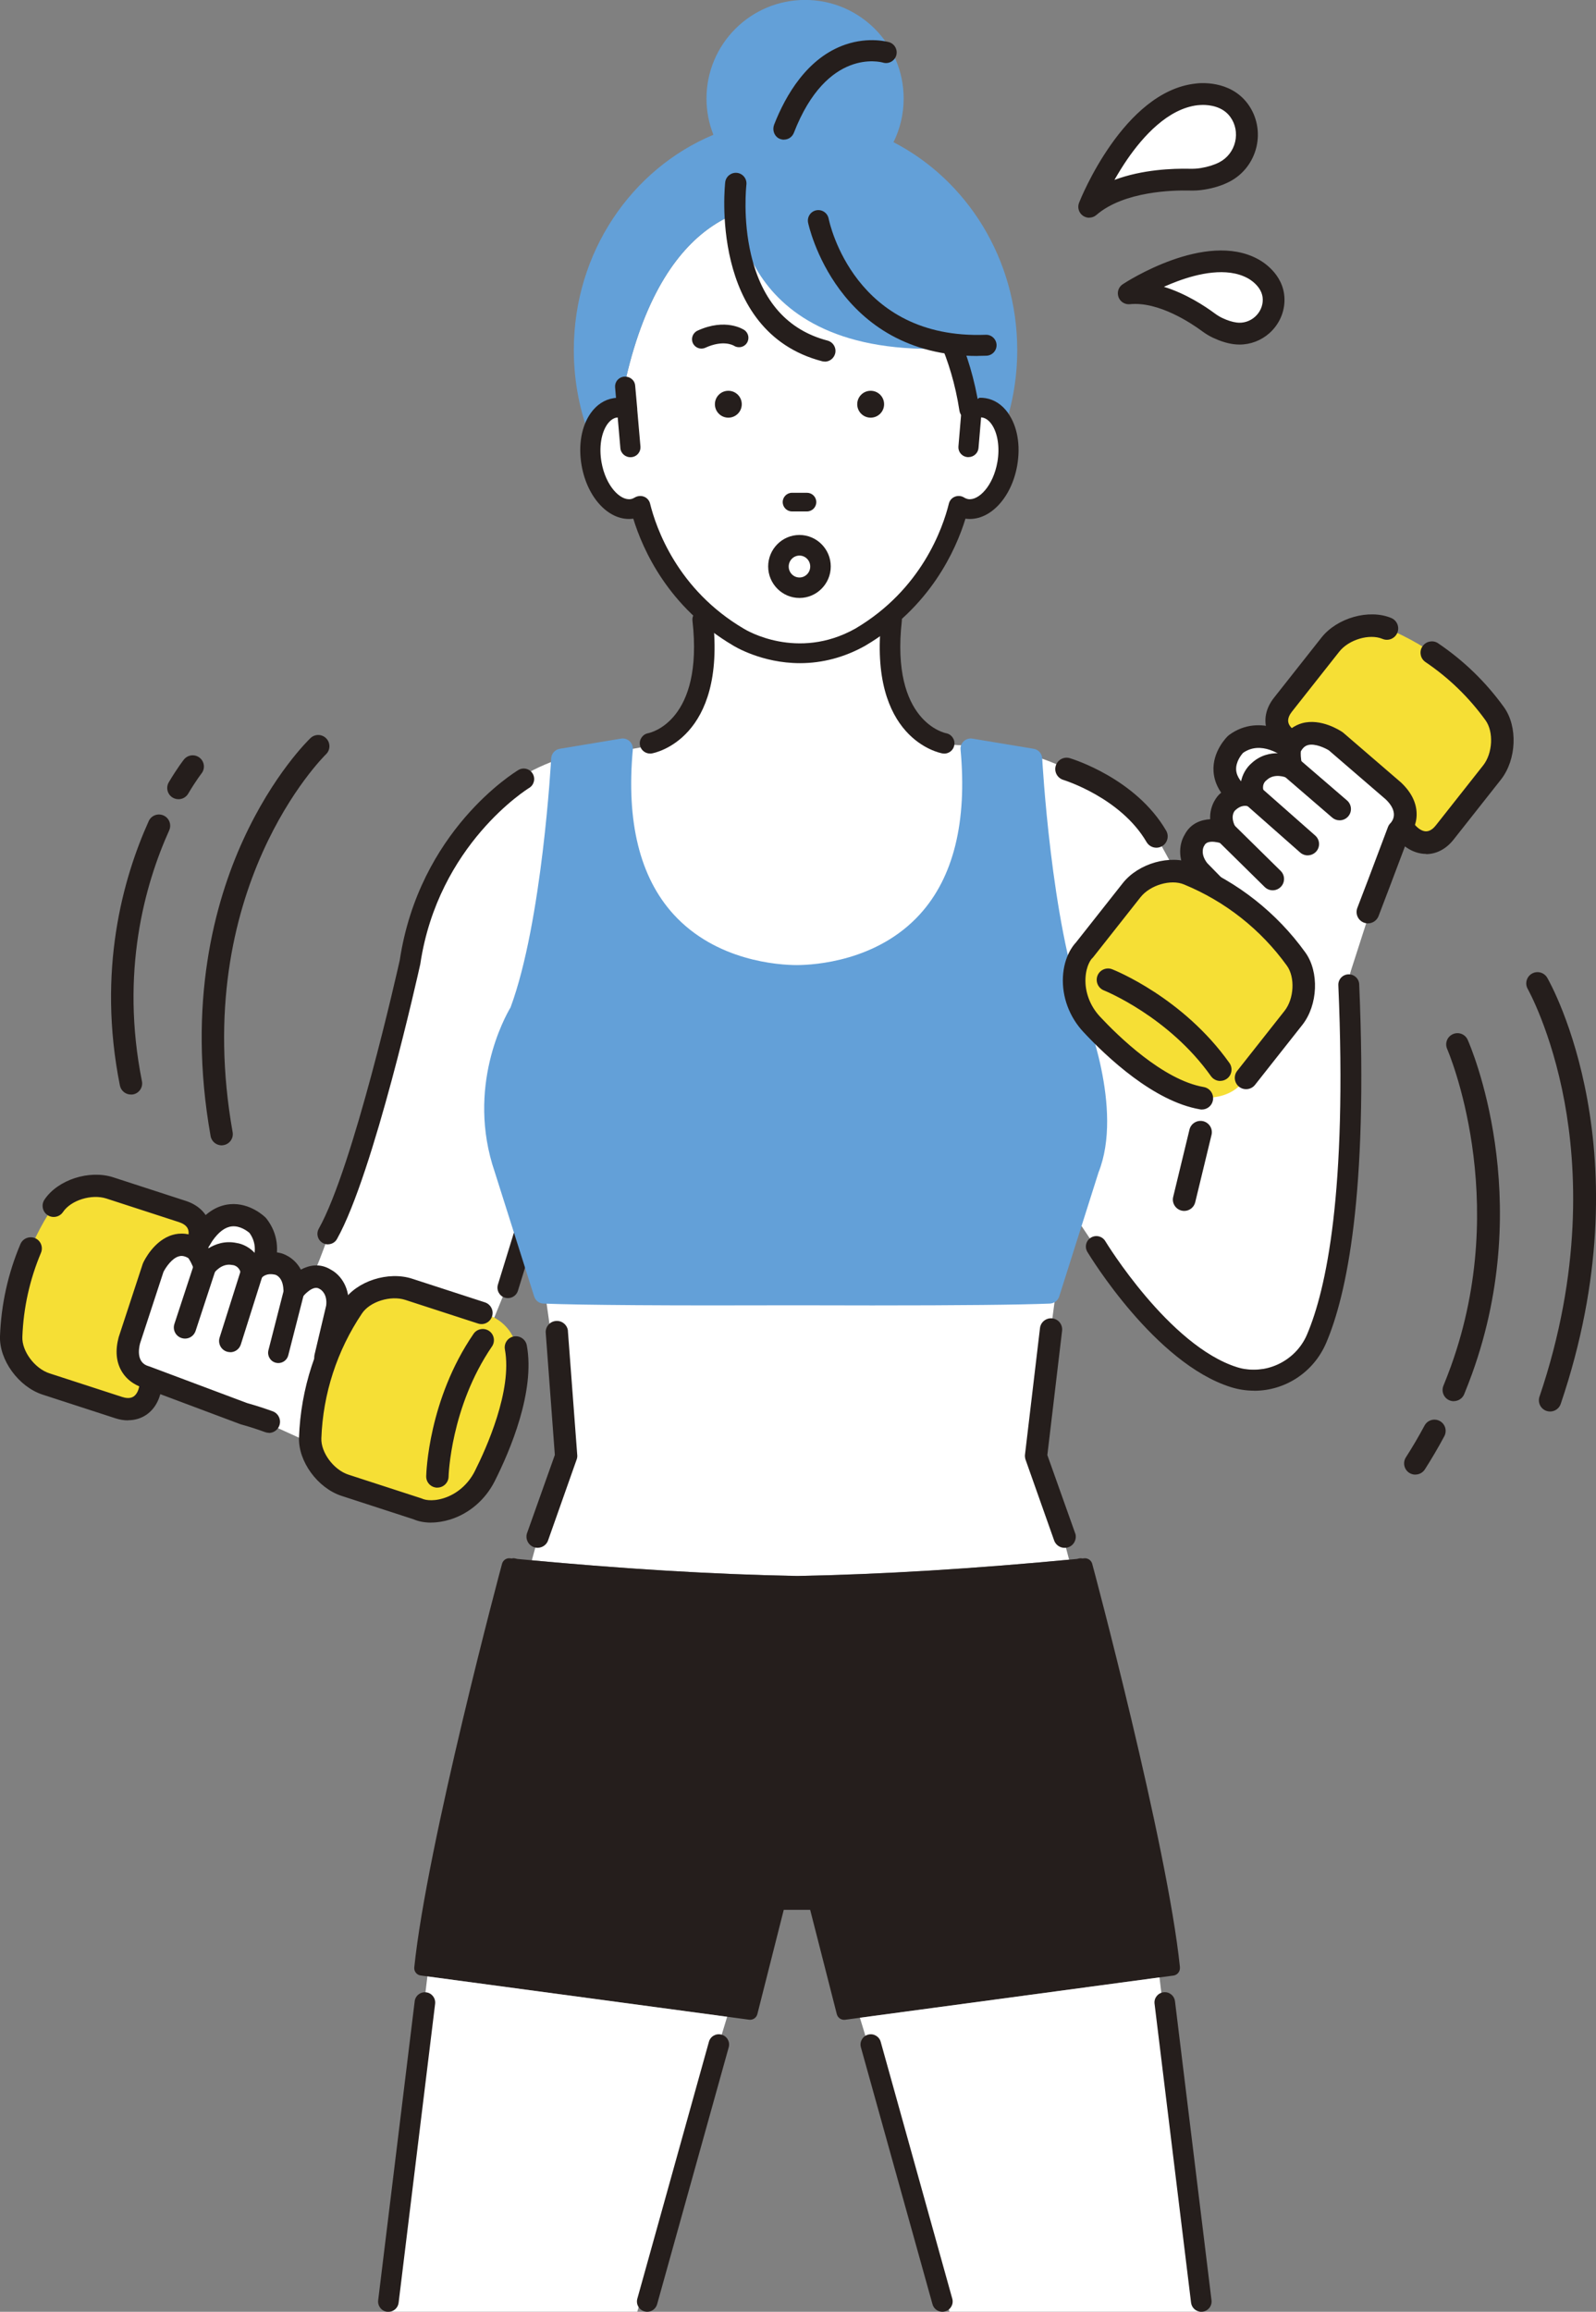 <?xml version="1.0" encoding="UTF-8"?><svg id="_レイヤー_2" xmlns="http://www.w3.org/2000/svg" viewBox="0 0 244.79 354.52"><rect x="0" y="0" width="244.79" height="354.52" fill="#808080" stroke="none"/><defs><style>.cls-1{fill:#63a0d8;}.cls-1,.cls-2,.cls-3,.cls-4,.cls-5{stroke-width:0px;}.cls-2{fill:#251e1c;}.cls-3{fill:#fff;}.cls-4{fill:#64a2da;}.cls-5{fill:#f6df35;}</style></defs><g id="_コンテンツ"><path class="cls-3" d="M195.27,160.96l-18.78-34.27s-11.92-12.14-27.81-12.48c0,0-14.16,2.36-12.49-19.6,7.36-7.43,9.95-13.44,10.84-17.05.37.23.77.39,1.2.46,2.72.45,5.53-2.66,6.27-6.93.74-4.27-.87-8.1-3.59-8.55-.63-.1-1.27,0-1.88.24-2.28-21.46-19.86-31.76-27.71-31.22-4.38-.43-19.17-.27-25.35,26.61l.22,4.6c-.61-.25-1.25-.34-1.88-.24-2.72.45-4.33,4.28-3.59,8.55.74,4.27,3.55,7.37,6.27,6.93.43-.07.83-.23,1.2-.46.83,3.35,1.88,11.29,9.57,17.46.35,5.25-.52,14.32-5.16,18.32,0,0-3.32,1.85-12.89,2.17,0,0-15.38,1.29-24.53,20.69,0,0-1.83,5.86-4.39,18.31,0,0-9.65,36.65-14.07,43.57l28.21,6.14,9.28-22.75-.52,17.42,2.74,19.33s1.46,5.13-1.1,7.37l-3.76,13.7c14.7,1.37,28.4,2.18,40.72,2.41,12.57-.23,26.6-1.08,41.69-2.5l-4.98-18.81,3.68-27.79,1.37-7.32,9.51,14.24h0c3.73,3.37,7.76,6.67,12.25,9.07,4.64,2.48,12.83,1.89,15.62-2.56,3.23-5.17,3.18-8.78,4.2-11.95,1.38-4.31,1.31-16.14,1.29-20.67-.06-12.78-.03-22.39-.03-22.39l.42-3.75-12.02,13.7Z"/><path class="cls-1" d="M137.04,21.81c1-2.02,1.56-4.29,1.56-6.7,0-8.35-6.77-15.12-15.12-15.12s-15.12,6.77-15.12,15.12c0,1.97.38,3.84,1.06,5.56-12.54,5.23-21.41,18.03-21.41,33.01,0,4.88.94,9.53,2.65,13.77.39-2.62,1.74-4.6,3.65-4.91.63-.1,1.27,0,1.88.24l-.22-4.6c6.18-26.88,20.97-27.04,25.35-26.61,7.85-.54,25.43,9.76,27.71,31.22.61-.25,1.25-.34,1.88-.24,1.41.23,2.52,1.37,3.16,3.01,1.26-3.71,1.95-7.71,1.95-11.87,0-13.99-7.73-26.08-18.97-31.88Z"/><path class="cls-1" d="M146.97,77.83c.06-.07.12-.13.18-.2-.04-.02-.08-.04-.11-.06-.02.08-.04.17-.07.26Z"/><path class="cls-1" d="M97.21,77.98c.51.57,1.04,1.12,1.58,1.65-.26-.8-.45-1.5-.59-2.06-.31.19-.64.33-.98.41Z"/><path class="cls-3" d="M39.54,187.93s-4.39-4.39-8.42,1.46l-4.03,6.59,10.62,2.2s5.49-5.49,1.83-10.25Z"/><path class="cls-2" d="M37.71,199.75c-.11,0-.21-.01-.32-.03l-10.62-2.2c-.5-.1-.92-.44-1.12-.91-.2-.47-.17-1.01.1-1.44l4.03-6.59s.03-.05.05-.07c1.56-2.27,3.4-3.51,5.46-3.7,3.03-.28,5.27,1.92,5.36,2.02.05.05.09.1.13.15,3.56,4.63.27,10.08-1.96,12.32-.3.3-.7.46-1.11.46ZM29.59,194.91l7.55,1.56c1.1-1.34,3.3-4.64,1.23-7.48-.29-.25-1.46-1.19-2.82-1.06-1.08.11-2.13.89-3.12,2.32l-2.84,4.65Z"/><path class="cls-2" d="M37.71,199.9c-.12,0-.23-.01-.35-.04l-10.62-2.2c-.54-.11-1-.48-1.22-.99-.22-.51-.18-1.1.11-1.57l4.03-6.59s.03-.05.05-.08c1.58-2.3,3.45-3.57,5.56-3.76,3.11-.28,5.38,1.96,5.47,2.06.05.05.1.11.15.17,3.62,4.71.29,10.24-1.98,12.5-.32.32-.76.5-1.21.5ZM35.83,184.93c-.17,0-.34,0-.52.02-2.02.19-3.82,1.41-5.36,3.64-.02.02-.03.04-.04.06l-4.03,6.59c-.24.39-.28.88-.09,1.31.18.42.56.73,1.02.83l10.62,2.2c.46.1.96-.05,1.29-.39,2.21-2.21,5.45-7.58,1.95-12.13-.04-.05-.08-.09-.12-.14-.09-.09-2.02-2-4.72-2ZM37.14,196.61s-.02,0-.03,0l-7.55-1.56s-.08-.04-.1-.08c-.02-.04-.02-.09,0-.13l2.84-4.65c1.02-1.48,2.11-2.28,3.23-2.39,1.39-.14,2.59.8,2.93,1.09,2.16,2.95-.13,6.35-1.22,7.68-.03.03-.07.05-.11.05ZM29.82,194.81l7.27,1.5c1.06-1.32,3.16-4.52,1.17-7.24-.29-.25-1.41-1.13-2.69-1-1.04.1-2.05.86-3.02,2.26l-2.73,4.47Z"/><path class="cls-3" d="M189.52,114.14s-4.49,4.3,1.28,8.45l6.5,4.17,2.43-10.57s-5.37-5.61-10.21-2.06Z"/><path class="cls-2" d="M197.3,128.33c-.3,0-.59-.08-.85-.25l-6.5-4.17s-.05-.03-.07-.05c-2.23-1.61-3.44-3.47-3.58-5.54-.21-3.03,2.04-5.22,2.13-5.31.05-.05.1-.09.16-.13,4.71-3.46,10.08-.05,12.27,2.24.36.38.51.92.39,1.43l-2.43,10.57c-.11.5-.46.91-.94,1.1-.19.08-.39.12-.59.12ZM191.68,121.29l4.59,2.95,1.73-7.52c-1.32-1.13-4.57-3.41-7.45-1.4-.26.28-1.22,1.44-1.12,2.79.08,1.08.84,2.15,2.25,3.17Z"/><path class="cls-2" d="M197.3,128.5c-.33,0-.66-.1-.94-.28l-6.5-4.17s-.05-.04-.08-.05c-2.27-1.64-3.5-3.55-3.65-5.67-.22-3.11,2.09-5.36,2.19-5.45.06-.05.11-.1.17-.15,4.8-3.53,10.27-.07,12.5,2.25.41.42.57,1.02.44,1.59l-2.43,10.57c-.13.55-.51,1.01-1.04,1.22-.21.09-.43.13-.66.13ZM193,111.57c-1.43,0-2.9.41-4.3,1.44-.05.04-.1.07-.14.12-.09.09-2.28,2.23-2.08,5.18.14,2.02,1.32,3.84,3.51,5.41l.06.04,6.5,4.17c.38.24.86.29,1.28.12.42-.17.73-.54.83-.98l2.43-10.57c.11-.46-.03-.94-.35-1.28-1.49-1.56-4.5-3.66-7.74-3.66ZM196.27,124.41s-.06,0-.09-.03l-4.59-2.95s0,0,0,0c-1.45-1.06-2.23-2.16-2.32-3.3-.11-1.41.86-2.59,1.16-2.92,3.02-2.11,6.38.26,7.69,1.38.05.04.07.11.06.17l-1.73,7.52c-.01.05-.05.1-.1.12-.02,0-.04.01-.06.01ZM191.78,121.15l4.38,2.81,1.65-7.18c-1.3-1.09-4.43-3.23-7.16-1.32-.25.28-1.14,1.36-1.05,2.64.08,1.03.81,2.05,2.18,3.04Z"/><path class="cls-5" d="M29.65,191.9c-4,5.94-6.25,12.88-6.52,20.03-.12,3.08-2.09,4.86-4.94,3.94-3.71-1.21-7.43-2.42-11.14-3.62-2.83-.92-5.47-4.2-5.35-7.28.26-7.15,2.52-14.09,6.52-20.03,1.72-2.57,5.77-3.66,8.61-2.74,3.71,1.21,7.43,2.42,11.14,3.62,2.85.93,3.39,3.52,1.68,6.09Z"/><path class="cls-2" d="M19.64,217.68c-.62,0-1.27-.11-1.93-.32l-11.14-3.62c-3.63-1.18-6.57-5.22-6.43-8.83.18-4.85,1.23-9.58,3.12-14.06.34-.8,1.25-1.17,2.05-.83.8.34,1.17,1.26.83,2.05-1.74,4.13-2.71,8.49-2.87,12.96-.09,2.25,1.94,4.98,4.27,5.73l11.14,3.62c.55.18,1.32.3,1.91-.11.58-.4.94-1.28.98-2.4.27-7.45,2.62-14.65,6.78-20.84.62-.93.85-1.85.62-2.52-.23-.68-.93-1.03-1.48-1.21l-11.14-3.62c-2.32-.75-5.57.26-6.82,2.12-.48.72-1.45.91-2.17.43-.72-.48-.91-1.45-.43-2.17,2.01-3,6.77-4.54,10.39-3.36l11.14,3.62c1.73.56,2.96,1.68,3.47,3.16.56,1.63.22,3.5-.98,5.29-3.84,5.7-6,12.35-6.25,19.21-.08,2.15-.91,3.87-2.32,4.85-.79.55-1.73.83-2.74.83Z"/><path class="cls-2" d="M19.64,217.82c-.64,0-1.3-.11-1.97-.33l-11.14-3.62c-3.68-1.2-6.67-5.31-6.53-8.97.18-4.87,1.23-9.62,3.13-14.11.18-.42.51-.75.93-.92.42-.17.89-.17,1.31,0,.42.18.75.51.92.93.17.42.17.89,0,1.31-1.73,4.11-2.7,8.46-2.86,12.91-.09,2.19,1.9,4.86,4.17,5.59l11.14,3.62c.52.17,1.24.29,1.78-.09.54-.38.88-1.21.92-2.29.27-7.47,2.63-14.71,6.81-20.92.6-.89.82-1.77.6-2.39-.21-.62-.87-.95-1.39-1.12l-11.14-3.62c-2.27-.73-5.44.25-6.66,2.07-.52.78-1.59.99-2.37.47-.78-.52-.99-1.59-.47-2.37,2.04-3.05,6.87-4.62,10.56-3.42l11.14,3.62c1.77.58,3.04,1.73,3.56,3.25.58,1.67.22,3.59-.99,5.41-3.82,5.68-5.98,12.3-6.23,19.14-.09,2.19-.93,3.96-2.38,4.97-.81.56-1.78.86-2.82.86ZM4.71,190.02c-.18,0-.36.04-.54.11-.35.14-.63.41-.77.77-1.88,4.46-2.93,9.18-3.1,14.01-.14,3.55,2.76,7.53,6.33,8.69l11.14,3.62c1.67.54,3.31.36,4.54-.5,1.37-.96,2.18-2.64,2.26-4.74.25-6.89,2.42-13.56,6.28-19.29,1.17-1.74,1.51-3.58.96-5.16-.5-1.43-1.7-2.53-3.38-3.07l-11.14-3.62c-3.57-1.16-8.25.35-10.23,3.3-.44.65-.26,1.54.39,1.97.65.44,1.54.26,1.97-.39,1.28-1.91,4.61-2.95,6.98-2.18l11.14,3.62c.58.19,1.32.56,1.57,1.3.25.71.01,1.67-.64,2.64-4.15,6.16-6.48,13.34-6.76,20.77-.05,1.17-.43,2.09-1.04,2.51-.63.44-1.46.31-2.03.13l-11.14-3.62c-2.37-.77-4.45-3.57-4.36-5.88.16-4.49,1.13-8.87,2.88-13.01.15-.35.15-.74,0-1.09-.14-.35-.41-.63-.77-.78-.18-.08-.37-.11-.55-.11Z"/><path class="cls-5" d="M215.3,127.11c-4.19-5.8-9.92-10.32-16.53-13.05-2.85-1.18-3.84-3.65-1.98-5.99,2.42-3.07,4.84-6.13,7.26-9.2,1.85-2.34,5.83-3.68,8.68-2.49,6.62,2.72,12.35,7.24,16.53,13.05,1.81,2.5,1.44,6.69-.41,9.02-2.42,3.07-4.84,6.13-7.26,9.2-1.85,2.35-4.48,1.96-6.29-.54Z"/><path class="cls-2" d="M218.74,130.78s-.06,0-.09,0c-1.72-.03-3.36-1.01-4.62-2.75-4.02-5.58-9.51-9.9-15.86-12.52-1.99-.82-3.32-2.19-3.75-3.86-.39-1.51,0-3.13,1.13-4.56l7.26-9.2c2.36-2.99,7.18-4.35,10.51-2.97.8.33,1.18,1.25.85,2.05-.33.8-1.25,1.18-2.05.85-2.07-.86-5.34.1-6.85,2.02l-7.26,9.2c-.36.45-.74,1.13-.56,1.83.18.68.88,1.32,1.91,1.75,6.89,2.83,12.84,7.53,17.2,13.58.66.91,1.44,1.44,2.15,1.45,0,0,.02,0,.03,0,.7,0,1.27-.53,1.62-.97l7.26-9.2c1.51-1.92,1.69-5.32.37-7.13-2.54-3.52-5.65-6.53-9.24-8.96-.72-.48-.9-1.46-.42-2.18.48-.72,1.46-.9,2.18-.42,3.9,2.64,7.27,5.91,10.02,9.72,2.12,2.92,1.91,7.92-.45,10.91l-7.26,9.2c-1.1,1.4-2.55,2.16-4.08,2.16Z"/><path class="cls-2" d="M218.74,130.95h-.1c-1.78-.04-3.47-1.04-4.76-2.82-4-5.55-9.46-9.86-15.79-12.46-2.04-.84-3.4-2.25-3.85-3.97-.41-1.57,0-3.24,1.17-4.71l7.26-9.2c2.4-3.05,7.31-4.43,10.71-3.02.89.37,1.31,1.39.94,2.27-.37.89-1.39,1.31-2.27.94-2.01-.84-5.18.1-6.65,1.97l-7.26,9.2c-.33.42-.69,1.05-.53,1.68.16.63.83,1.23,1.81,1.64,6.92,2.85,12.9,7.56,17.28,13.64.63.86,1.36,1.37,2.01,1.38h0c.66,0,1.18-.49,1.51-.91l7.26-9.2c1.47-1.86,1.64-5.16.36-6.93-2.53-3.5-5.62-6.5-9.2-8.92-.38-.26-.65-.65-.73-1.11-.09-.46,0-.92.27-1.3.26-.38.65-.65,1.11-.73.45-.09.92,0,1.3.27,3.92,2.65,7.3,5.93,10.07,9.77,2.16,2.98,1.95,8.07-.45,11.12l-7.26,9.2c-1.13,1.44-2.63,2.23-4.21,2.23ZM210.41,94.56c-2.77,0-5.76,1.29-7.46,3.45l-7.26,9.2c-1.09,1.38-1.48,2.95-1.1,4.41.42,1.61,1.72,2.94,3.65,3.74,6.38,2.63,11.89,6.97,15.93,12.58,1.23,1.69,2.82,2.64,4.48,2.68h.09c1.47,0,2.87-.74,3.94-2.1l7.26-9.2c2.32-2.94,2.52-7.84.44-10.7-2.74-3.8-6.1-7.06-9.98-9.68-.31-.21-.68-.29-1.05-.21-.37.07-.68.28-.89.59-.21.31-.29.68-.22,1.05.07.37.28.68.59.89,3.61,2.44,6.73,5.47,9.28,9.01,1.36,1.87,1.18,5.37-.37,7.34l-7.26,9.2c-.37.47-.98,1.04-1.75,1.04-.79-.02-1.62-.57-2.31-1.52-4.34-6.02-10.27-10.7-17.13-13.52-1.09-.45-1.82-1.13-2.02-1.87-.2-.76.21-1.5.59-1.98l7.26-9.2c1.55-1.97,4.92-2.96,7.05-2.07.71.29,1.53-.04,1.82-.75.29-.71-.04-1.53-.75-1.82-.87-.36-1.84-.53-2.85-.53Z"/><path class="cls-4" d="M98.09,78.35c-.08-.29-.15-.55-.21-.79-.09.06-.19.1-.29.14.17.22.33.44.49.65Z"/><path class="cls-4" d="M147.45,77.8c-.16-.07-.32-.14-.47-.24-.09.35-.2.76-.33,1.2.27-.32.54-.64.8-.97Z"/><path class="cls-2" d="M154.61,63.33c-.9-1.26-2.09-2.05-3.45-2.27-.3-.05-.6-.07-.91-.06-.02,0-.04,0-.06.02l-2.66,1.69s-.05.05-.05.09l-.48,5.68c-.03.39.09.78.35,1.08.27.32.65.51,1.06.54.04,0,.09,0,.13,0,.8,0,1.47-.61,1.54-1.38l.4-4.71c.06,0,.12,0,.18.02.51.08,1.01.44,1.42,1.02.94,1.33,1.29,3.54.9,5.79-.64,3.68-2.88,5.96-4.49,5.7-.21-.04-.42-.12-.63-.25-.42-.26-.94-.3-1.4-.12-.46.18-.8.57-.92,1.04-.93,3.78-4.2,13.21-14.37,19.2-8.89,4.96-16.74.22-17.08.01-10.19-6-13.46-15.43-14.39-19.21-.12-.47-.46-.86-.92-1.04-.45-.18-.99-.13-1.41.12-.22.13-.42.22-.63.25-1.61.26-3.85-2.01-4.49-5.69-.39-2.25-.04-4.46.9-5.79.42-.58.91-.94,1.42-1.02.05,0,.11-.01.17-.02l.41,4.71c.07.82.81,1.45,1.67,1.38.42-.03.8-.23,1.06-.54.26-.31.38-.69.35-1.08l-.49-5.65s0-.08,0-.13l-.32-3.57c-.07-.84-.79-1.43-1.67-1.38-.42.03-.8.23-1.06.54-.26.3-.38.69-.35,1.08l.14,1.64c-.16,0-.29.03-.42.05-1.36.22-2.55,1.01-3.45,2.27-1.43,2.01-1.94,4.93-1.41,8.02.89,5.11,4.35,8.68,7.93,8.18,1.47,4.8,5.41,13.62,15.31,19.45.18.11,4.39,2.71,10.25,2.71,3.47,0,6.84-.9,10.01-2.67l.03-.02c9.93-5.85,13.88-14.67,15.35-19.47,3.58.5,7.05-3.07,7.94-8.18.53-3.08.02-6.01-1.41-8.01Z"/><path class="cls-2" d="M97.14,79.38c.06,0,.12.04.14.1,1.45,4.74,5.36,13.55,15.25,19.36.18.11,4.34,2.69,10.17,2.69,3.45,0,6.79-.89,9.94-2.65,9.94-5.85,13.86-14.66,15.31-19.4.02-.07.09-.11.16-.1,3.49.49,6.9-3.06,7.77-8.06.53-3.05.02-5.93-1.38-7.9h0c-.87-1.23-2.03-1.99-3.36-2.21-.3-.05-.6-.07-.88-.06l-2.65,1.69-.47,5.65c-.03.35.08.7.32.98.24.29.58.46.96.49.04,0,.08,0,.12,0,.72,0,1.33-.55,1.39-1.25l.4-4.71c0-.08.06-.15.15-.13.07,0,.14,0,.2.02.55.09,1.08.47,1.52,1.08.97,1.36,1.32,3.62.92,5.9-.65,3.76-2.97,6.09-4.65,5.82-.23-.04-.45-.13-.69-.27-.38-.23-.86-.27-1.27-.11-.42.16-.73.52-.83.94-.94,3.79-4.22,13.27-14.44,19.29-8.96,4.99-16.89.21-17.23,0-10.24-6.02-13.52-15.5-14.45-19.3-.1-.43-.42-.78-.83-.94-.41-.16-.9-.12-1.28.11-.23.14-.46.23-.68.27-1.68.26-4.01-2.05-4.66-5.81-.39-2.28-.04-4.54.92-5.9.44-.62.96-.99,1.51-1.08.06,0,.12-.02.19-.02.09-.01.15.06.15.13l.41,4.71c.06.75.74,1.31,1.51,1.24.38-.03.72-.2.96-.49.23-.28.35-.62.32-.98l-.49-5.65c0-.05,0-.09,0-.14l-.32-3.56c-.06-.76-.72-1.3-1.51-1.24-.38.03-.72.2-.96.49-.23.27-.34.62-.31.98l.14,1.64s0,.08-.03.11c-.03.03-.06.05-.1.05-.15,0-.28.02-.41.04-1.32.22-2.48.98-3.35,2.21-1.41,1.98-1.91,4.86-1.38,7.91.87,5,4.28,8.55,7.77,8.06,0,0,.01,0,.02,0Z"/><path class="cls-2" d="M148.67,64.11c-.66,0-1.23-.47-1.33-1.12-1.27-8.34-4.53-14.25-7.03-17.73-.43-.59-.28-1.41.33-1.83.61-.42,1.45-.27,1.88.32,2.67,3.72,6.14,10,7.49,18.85.11.72-.4,1.39-1.14,1.49-.07,0-.13.01-.2.01Z"/><path class="cls-2" d="M148.67,64.28c-.75,0-1.4-.55-1.51-1.27-1.27-8.31-4.51-14.19-7-17.66-.23-.32-.32-.72-.25-1.11.07-.39.29-.74.63-.97.69-.47,1.64-.3,2.12.37,2.68,3.73,6.16,10.04,7.52,18.93.06.39-.04.78-.27,1.09-.24.33-.6.54-1.01.6-.08.01-.15.02-.23.02ZM141.41,43.36c-.23,0-.47.07-.67.21-.26.18-.43.44-.48.74-.05.3.02.6.19.84,2.51,3.5,5.78,9.43,7.06,17.81.09.61.69,1.05,1.33.96.32-.05.59-.21.78-.46.18-.24.25-.54.21-.83-1.35-8.82-4.8-15.08-7.46-18.78-.23-.32-.59-.49-.96-.49Z"/><path class="cls-1" d="M113.07,31.64s.2,25.89,38.17,21.32c0,0-3.58-37.49-38.17-21.32Z"/><path class="cls-2" d="M127.79,53.06c-.2-.34-.53-.59-.91-.69-6.14-1.6-10.12-6.06-11.83-13.26-1.32-5.58-.72-10.75-.72-10.8.1-.82-.49-1.56-1.3-1.66-.81-.09-1.56.49-1.66,1.3-.03.23-2.58,22.79,14.76,27.3.12.03.25.05.38.05.68,0,1.27-.46,1.44-1.12.1-.39.04-.79-.16-1.13Z"/><path class="cls-2" d="M126.51,55.45c-.14,0-.28-.02-.41-.05-17.48-4.55-14.89-27.23-14.87-27.46.11-.89.93-1.53,1.82-1.43.43.05.82.27,1.09.61.27.34.39.77.34,1.21-.02.21-.58,5.28.72,10.75,1.69,7.14,5.64,11.56,11.72,13.15.42.11.78.38,1,.76h0c.22.38.28.82.17,1.24-.19.72-.84,1.23-1.58,1.23ZM112.86,26.79c-.67,0-1.26.5-1.34,1.18-.03.23-2.58,22.66,14.65,27.14.11.03.23.04.34.04.61,0,1.15-.41,1.3-1.01.09-.35.04-.71-.14-1.02-.18-.31-.47-.53-.82-.62-6.2-1.61-10.21-6.11-11.93-13.36-1.31-5.53-.75-10.64-.72-10.85.04-.36-.06-.71-.28-.99-.22-.28-.54-.46-.9-.51-.05,0-.1,0-.16,0Z"/><path class="cls-2" d="M136.33,6.62c-.12-.04-2.99-.88-6.6.35-5.79,1.98-9.09,7.7-10.85,12.18-.27.7-.05,1.54.6,1.92.24.14.5.2.75.2.6,0,1.16-.36,1.39-.95,5.11-13.17,13.47-10.96,13.85-10.85.78.23,1.61-.21,1.85-1,.24-.79-.21-1.62-.99-1.86Z"/><path class="cls-2" d="M120.23,21.42c-.28,0-.57-.08-.82-.22-.69-.4-.98-1.3-.67-2.1,1.76-4.49,5.08-10.27,10.94-12.27,3.64-1.24,6.56-.39,6.69-.36h0c.86.26,1.35,1.18,1.09,2.04-.26.86-1.17,1.35-2.03,1.09-.35-.1-8.6-2.3-13.67,10.77-.25.63-.84,1.04-1.52,1.04ZM133.73,6.45c-1.09,0-2.46.15-3.95.66-5.75,1.96-9.02,7.66-10.76,12.1-.26.67-.03,1.41.54,1.74.21.12.44.18.67.18.56,0,1.05-.34,1.25-.86,5.16-13.32,13.66-11.05,14.02-10.94.71.21,1.45-.19,1.67-.9.21-.71-.19-1.46-.9-1.67-.07-.02-1.05-.31-2.56-.31Z"/><path class="cls-2" d="M135.6,61.99c0,1.14-.92,2.06-2.06,2.06s-2.06-.92-2.06-2.06.92-2.06,2.06-2.06,2.06.92,2.06,2.06Z"/><path class="cls-2" d="M113.77,61.99c0,1.14-.92,2.06-2.06,2.06s-2.06-.92-2.06-2.06.92-2.06,2.06-2.06,2.06.92,2.06,2.06Z"/><path class="cls-3" d="M49.92,208.16l1.81-7.65c.42-3.2-1.81-4.31-1.81-4.31-2.36-1.53-4.73,1.49-4.73,1.49-.14-3.3-2.5-3.86-2.5-3.86-2.78-.7-4.03,1.25-4.03,1.25-.42-2.5-2.64-2.78-2.64-2.78-2.82-.63-4.59,1.95-4.59,1.95-.63-1.88-1.39-2.64-1.39-2.64-4.03-2.64-6.54,2.78-6.54,2.78l-3.65,11.12c-1.25,4.69,2.5,5.63,2.5,5.63l15.02,5.63c1.52.43,11.17,4.99,12.24,5.39l2.68-8.59-2.36-5.42Z"/><path class="cls-2" d="M41.24,219.59c-.18,0-.36-.03-.54-.1-1.12-.41-2.38-.82-3.75-1.2-.04-.01-.08-.03-.13-.04l-14.96-5.61c-.47-.14-2.09-.72-3.08-2.41-.83-1.4-.98-3.12-.45-5.11,0-.03.02-.06.03-.08l3.65-11.12c.02-.06.04-.11.07-.17.16-.35,1.65-3.43,4.45-4.23,1-.29,2.57-.38,4.37.79.09.06.17.13.25.2.1.1.42.45.82,1.12,1.12-.73,2.6-1.22,4.33-.86.81.12,2.09.65,2.99,1.84.97-.45,2.24-.68,3.79-.29.09.02,1.99.5,3.03,2.58,1.31-.74,2.96-1.07,4.6-.05,1.2.64,3.01,2.55,2.58,5.87,0,.05-.02.11-.03.16l-1.69,7.14,2.16,4.95c.35.79-.02,1.72-.81,2.06-.79.35-1.72-.02-2.06-.81l-2.36-5.42c-.14-.31-.17-.66-.09-.99l1.79-7.56c.21-1.84-.79-2.53-.98-2.64-.06-.03-.07-.04-.14-.08-1.11-.72-2.63,1.13-2.65,1.15-.41.51-1.09.72-1.71.52-.62-.2-1.05-.77-1.08-1.42-.08-1.91-1.11-2.34-1.33-2.41-1.5-.36-2.18.4-2.33.6-.33.56-.96.83-1.61.71-.65-.12-1.14-.66-1.25-1.32-.2-1.21-1.06-1.44-1.32-1.49-.07,0-.04,0-.11-.02-1.74-.39-2.95,1.29-2.96,1.31-.34.49-.92.75-1.51.66-.59-.08-1.08-.49-1.27-1.06-.36-1.09-.77-1.7-.94-1.94-.77-.45-1.28-.38-1.6-.29-1.16.33-2.14,1.86-2.44,2.47l-3.6,10.98c-.2.77-.62,3.1,1.4,3.67.06.01.09.03.15.05l14.96,5.61c1.42.4,2.74.83,3.92,1.26.81.3,1.23,1.2.93,2.01-.23.63-.83,1.02-1.47,1.02Z"/><path class="cls-2" d="M41.24,219.73c-.2,0-.4-.04-.59-.11-1.11-.41-2.37-.82-3.74-1.2-.05-.01-.09-.03-.14-.05l-14.96-5.61c-.47-.14-2.13-.74-3.15-2.47-.85-1.44-1-3.2-.46-5.22,0-.03.02-.06.03-.09l3.65-11.12c.02-.06.04-.12.07-.18.16-.36,1.68-3.49,4.54-4.31,1.03-.3,2.64-.39,4.48.81.1.06.19.14.27.22.09.09.39.41.76,1.02.97-.6,2.47-1.19,4.31-.8.88.13,2.12.68,3,1.81,1.13-.5,2.44-.59,3.78-.25.08.02,1.97.48,3.06,2.52,1.16-.62,2.85-1.08,4.62.02,1.47.79,3.06,2.84,2.64,6.01,0,.06-.02.12-.03.17l-1.68,7.09,2.14,4.9c.18.42.19.88.02,1.31-.17.43-.49.76-.91.94-.86.38-1.87-.02-2.25-.88l-2.36-5.42c-.15-.34-.18-.72-.1-1.08l1.79-7.56c.2-1.72-.73-2.37-.91-2.48-.05-.02-.06-.03-.11-.06l-.03-.02c-.99-.64-2.44,1.1-2.46,1.12-.44.56-1.2.78-1.87.56-.68-.22-1.15-.84-1.18-1.55-.08-1.83-1.04-2.22-1.23-2.28-1.39-.33-2.01.33-2.17.55-.35.59-1.04.9-1.75.77-.69-.13-1.24-.7-1.36-1.43-.19-1.11-.97-1.33-1.21-1.37-.05,0-.06,0-.08-.01h-.04c-1.64-.37-2.8,1.22-2.81,1.24-.36.53-1.01.81-1.65.72-.65-.09-1.18-.53-1.38-1.15-.35-1.05-.74-1.65-.91-1.88-.71-.41-1.17-.35-1.46-.26-1.06.3-2,1.7-2.35,2.39l-3.59,10.96c-.22.87-.55,2.96,1.31,3.49.06.01.1.03.16.05l14.96,5.61c1.42.4,2.74.83,3.92,1.26.43.16.77.47.96.89.19.41.21.88.05,1.31-.25.67-.89,1.12-1.6,1.12ZM27.85,189.46c-.49,0-.92.08-1.28.18-2.73.78-4.2,3.81-4.36,4.15-.02.05-.04.1-.06.15l-3.65,11.13s-.02.05-.02.08c-.52,1.95-.37,3.64.43,5.01.97,1.64,2.54,2.21,3,2.35l14.97,5.61s.08.03.11.04c1.37.39,2.64.79,3.76,1.21.16.06.33.09.49.09.59,0,1.13-.37,1.34-.93.13-.36.12-.74-.04-1.09-.16-.35-.44-.61-.8-.74-1.17-.43-2.49-.86-3.91-1.26l-14.97-5.61s-.08-.03-.13-.04c-2.16-.62-1.7-3.1-1.51-3.85l3.61-10.99c.38-.75,1.38-2.23,2.54-2.56.34-.1.89-.17,1.71.31.02,0,.03.02.04.04.21.27.6.9.97,1.98.17.52.61.88,1.15.96.53.07,1.07-.16,1.37-.6.01-.02,1.26-1.77,3.11-1.37l.09.02c.3.05,1.24.31,1.45,1.61.1.61.56,1.1,1.13,1.2.6.11,1.16-.14,1.46-.64.19-.26.92-1.04,2.49-.66.23.07,1.36.52,1.44,2.54.02.59.42,1.11.98,1.29.56.18,1.19,0,1.56-.47.02-.02,1.62-1.97,2.84-1.18l.03.02s.04.03.08.05c.23.14,1.28.87,1.06,2.79l-1.79,7.58c-.07.3-.04.62.08.9l2.36,5.42c.31.72,1.15,1.05,1.87.74.35-.15.62-.43.76-.78.14-.35.13-.74-.02-1.09l-2.16-4.95s-.02-.06,0-.09l1.69-7.14s.02-.1.03-.14c.52-3.98-2.19-5.56-2.5-5.73-1.72-1.07-3.38-.56-4.46.05-.03.02-.07.02-.11.01-.04-.01-.07-.04-.09-.07-1.02-2.03-2.86-2.48-2.94-2.5-1.34-.34-2.58-.24-3.7.28-.06.03-.13.01-.18-.04-.84-1.12-2.04-1.66-2.9-1.79-1.84-.39-3.32.24-4.23.84-.03.02-.07.03-.11.02-.04,0-.07-.03-.09-.07-.39-.66-.71-1-.8-1.09-.07-.07-.14-.13-.23-.18-1.11-.73-2.13-.96-2.97-.96Z"/><path class="cls-2" d="M28.37,205.13c-.16,0-.33-.03-.49-.08-.82-.27-1.27-1.16-1-1.98l3.06-9.32c.27-.82,1.16-1.27,1.98-1,.82.27,1.27,1.15,1,1.98l-3.06,9.32c-.22.66-.83,1.08-1.49,1.08Z"/><path class="cls-2" d="M28.37,205.28c-.18,0-.36-.03-.53-.09-.9-.29-1.39-1.26-1.09-2.16l3.06-9.32c.14-.43.45-.79.85-.99.41-.21.87-.24,1.31-.1.9.29,1.39,1.26,1.09,2.16l-3.06,9.32c-.23.7-.88,1.18-1.62,1.18ZM31.43,192.83c-.22,0-.44.05-.64.15-.34.17-.59.47-.71.83l-3.06,9.32c-.24.75.16,1.55.91,1.8.15.05.29.07.44.07.62,0,1.16-.39,1.35-.98l3.06-9.32c.24-.75-.16-1.55-.91-1.8-.15-.05-.3-.07-.45-.07Z"/><path class="cls-2" d="M35.32,207.22c-.16,0-.32-.02-.47-.07-.82-.26-1.28-1.14-1.02-1.97l3.34-10.57c.26-.82,1.14-1.28,1.97-1.02.82.26,1.28,1.14,1.02,1.97l-3.34,10.57c-.21.67-.83,1.1-1.49,1.1Z"/><path class="cls-2" d="M35.32,207.36c-.17,0-.35-.03-.52-.08-.9-.28-1.4-1.25-1.12-2.15l3.34-10.57c.14-.44.44-.79.84-1,.4-.21.87-.25,1.3-.11.9.28,1.4,1.25,1.12,2.15l-3.34,10.57c-.23.72-.88,1.2-1.63,1.2ZM38.66,193.66c-.22,0-.45.05-.65.16-.34.18-.59.47-.7.84l-3.34,10.57c-.11.36-.08.75.09,1.09.18.34.47.59.83.7.14.04.28.07.43.07.62,0,1.17-.4,1.36-1l3.34-10.57c.11-.36.08-.75-.09-1.09-.18-.34-.47-.59-.83-.7-.14-.04-.29-.07-.43-.07Z"/><path class="cls-2" d="M42.69,209.03c-.13,0-.26-.02-.39-.05-.84-.21-1.34-1.07-1.13-1.91l2.5-9.77c.21-.84,1.07-1.34,1.91-1.13.84.21,1.34,1.07,1.13,1.91l-2.5,9.77c-.18.71-.82,1.18-1.52,1.18Z"/><path class="cls-2" d="M87.11,204.08c-.11-.94-.96-1.61-1.9-1.5-.94.11-1.61.96-1.5,1.89l1.39,18.65-4.29,12.07c-.25.91.28,1.85,1.19,2.11.15.04.31.06.46.06.76,0,1.44-.51,1.64-1.24l4.38-12.4c.06-.21.08-.44.05-.66l-1.43-18.99Z"/><path class="cls-2" d="M164.93,235.2s0,0,0,0l-4.29-12.06,2.26-19.06c.05-.45-.07-.9-.35-1.26-.28-.36-.69-.59-1.14-.64-.45-.06-.9.07-1.26.35-.36.28-.59.69-.64,1.14l-2.3,19.4c-.03.22,0,.45.05.67l4.38,12.38c.21.74.88,1.25,1.65,1.25.15,0,.31-.02.46-.06.44-.12.81-.41,1.03-.81.22-.4.28-.86.16-1.3Z"/><path class="cls-3" d="M213.76,121.34l-8.87-7.64s-4.94-3.35-7.03.99c0,0-.26,1.05.17,2.98,0,0-2.85-1.29-4.94.7,0,0-1.76,1.39-.83,3.75,0,0-2.08-1.02-4.1,1.01,0,0-1.74,1.7-.15,4.6,0,0-3.59-1.37-4.82,1.16,0,0-1.33,2.1.68,4.63l5.5,5.62.8,27.41,16.91-17.32,4.39-13.63,3.06-8.12s2.73-2.74-.76-6.12Z"/><path class="cls-2" d="M190.14,146.55c-.77,0-1.45-.57-1.55-1.36l-.71-5.35-5.13-5.24s-.07-.08-.11-.12c-2.08-2.62-1.52-5.19-.82-6.36.88-1.72,2.46-2.29,3.97-2.33-.18-2.32,1.2-3.71,1.28-3.79,1.12-1.12,2.32-1.58,3.38-1.69.15-1.49.98-2.6,1.61-3.12,1.29-1.2,2.82-1.55,4.15-1.5,0-.78.09-1.25.12-1.38.03-.1.06-.21.11-.3.93-1.93,2.32-2.66,3.33-2.93,2.81-.76,5.68,1.11,6,1.33.05.03.1.07.14.11l8.87,7.64s.04.04.07.06c1.48,1.43,2.24,2.98,2.26,4.61.02,1.68-.78,2.9-1.22,3.44l-2.97,7.86-1.64,4.3c-.31.81-1.21,1.21-2.02.9-.81-.31-1.21-1.22-.9-2.02l1.64-4.29,3.06-8.12c.08-.21.2-.4.36-.55.35-.38,1.38-1.81-.71-3.85l-8.75-7.55c-.57-.36-2.2-1.17-3.36-.85-.32.09-.79.3-1.22,1.08-.03.29-.06,1.03.19,2.15.13.58-.08,1.18-.54,1.56-.46.37-1.09.46-1.64.21-.07-.03-1.93-.81-3.21.41-.05.05-.05.05-.11.1-.17.15-.79.8-.34,1.94.24.62.11,1.33-.39,1.77-.49.43-1.17.53-1.75.22-.23-.09-1.21-.39-2.3.69-.16.18-.82,1.07.1,2.75.31.58.24,1.29-.19,1.78-.43.49-1.13.67-1.74.43-.02,0-2.27-.8-2.85.38-.03.07-.04.08-.08.14-.1.19-.6,1.3.52,2.77l5.44,5.56c.24.24.39.55.43.89l.77,5.87c.11.86-.49,1.64-1.35,1.76-.07,0-.14.01-.21.01Z"/><path class="cls-2" d="M190.14,146.72c-.87,0-1.61-.65-1.72-1.51l-.7-5.29-5.09-5.2s-.08-.09-.12-.13c-2-2.51-1.7-5.1-.83-6.55.94-1.84,2.62-2.33,3.93-2.41-.11-2.3,1.28-3.69,1.34-3.75.97-.97,2.12-1.57,3.35-1.73.18-1.42.97-2.52,1.65-3.1,1.37-1.28,2.94-1.56,4.09-1.54,0-.7.1-1.12.13-1.24.03-.12.07-.23.12-.34.96-1.99,2.4-2.74,3.44-3.03,2.89-.78,5.81,1.13,6.14,1.35.06.04.11.08.16.12l8.87,7.64s.05.04.07.07c1.52,1.46,2.29,3.06,2.31,4.73.02,1.69-.76,2.93-1.24,3.53l-2.96,7.84-1.64,4.3c-.17.43-.49.78-.92.97-.42.19-.9.2-1.33.04-.43-.17-.78-.49-.97-.92-.19-.42-.2-.9-.04-1.33l1.64-4.29,3.06-8.12c.09-.23.22-.44.4-.61.33-.36,1.27-1.68-.71-3.61l-8.75-7.54c-.51-.32-2.11-1.11-3.21-.81-.28.08-.7.26-1.09.96-.03.29-.05.99.19,2.06.15.65-.08,1.31-.6,1.73-.51.42-1.21.51-1.81.24-.07-.03-1.82-.76-3.02.38-.06.06-.07.07-.13.11-.16.14-.69.71-.28,1.73.28.7.1,1.49-.44,1.96-.55.49-1.31.58-1.94.24-.23-.09-1.1-.34-2.1.66-.12.14-.74.96.13,2.55.35.64.26,1.43-.22,1.98-.48.55-1.25.74-1.93.48-.02,0-2.13-.74-2.64.3-.04.08-.05.11-.09.16-.09.17-.54,1.19.52,2.56l5.42,5.54c.26.27.43.62.48.99l.77,5.87c.06.46-.06.92-.34,1.29-.28.37-.69.6-1.15.67-.08.01-.15.02-.23.02ZM195.98,115.85c-1.07,0-2.53.27-3.8,1.46-.66.55-1.41,1.63-1.55,3.01,0,.08-.07.15-.15.15-1.21.12-2.31.68-3.28,1.64-.06.06-1.41,1.41-1.23,3.65,0,.05-.01.09-.04.13-.03.03-.08.06-.12.06-1.24.04-2.91.45-3.82,2.24-.18.31-1.69,3.05.8,6.18.03.04.06.07.1.11l5.13,5.24s.04.06.05.1l.71,5.35c.1.75.8,1.3,1.56,1.2.37-.05.7-.24.93-.53.23-.3.32-.66.28-1.03l-.77-5.87c-.04-.3-.18-.58-.39-.79l-5.44-5.56c-1.2-1.55-.67-2.74-.55-2.97.03-.05.04-.06.05-.09,0,0,.02-.04.02-.04.64-1.31,2.97-.51,3.07-.47.55.21,1.17.06,1.55-.38.38-.44.45-1.08.17-1.59-.98-1.79-.24-2.77-.08-2.95,1.16-1.16,2.2-.86,2.5-.74.52.28,1.12.21,1.57-.19.43-.38.57-1.01.34-1.58-.5-1.27.23-2,.39-2.13.05-.04.06-.04.08-.06,1.39-1.32,3.34-.5,3.42-.47.49.22,1.05.15,1.46-.19.41-.34.6-.87.48-1.39-.26-1.16-.22-1.93-.2-2.2,0-.02,0-.05.02-.07.46-.84.98-1.06,1.32-1.16,1.17-.32,2.8.43,3.5.87l8.77,7.56c2.27,2.21,1,3.8.72,4.1-.14.14-.25.31-.32.5l-3.06,8.12-1.64,4.29c-.27.72.09,1.53.8,1.8.35.13.73.12,1.07-.03.34-.15.6-.43.73-.78l1.64-4.3,2.97-7.86s.02-.03.03-.05c.45-.56,1.19-1.73,1.18-3.33-.02-1.58-.76-3.09-2.2-4.49l-.06-.05-8.87-7.64s-.08-.07-.13-.1c-.31-.21-3.11-2.04-5.85-1.3-.97.26-2.32.97-3.22,2.84-.04.09-.07.18-.1.27-.03.12-.13.57-.12,1.34,0,.05-.02.09-.05.13-.03.03-.08.05-.13.05-.07,0-.15,0-.23,0Z"/><path class="cls-2" d="M205.46,125.63c-.36,0-.73-.12-1.02-.38l-7.43-6.4c-.66-.56-.73-1.55-.16-2.21.56-.66,1.55-.73,2.21-.16l7.43,6.4c.66.56.73,1.55.16,2.21-.31.36-.75.54-1.19.54Z"/><path class="cls-2" d="M205.46,125.8c-.42,0-.82-.15-1.13-.42l-7.43-6.4c-.35-.3-.56-.72-.6-1.19-.03-.46.11-.91.42-1.26.3-.35.73-.56,1.19-.6.47-.03.91.11,1.26.42l7.43,6.4c.73.63.81,1.73.18,2.45-.33.38-.81.6-1.32.6ZM198.03,116.27s-.07,0-.11,0c-.37.03-.71.2-.95.48-.24.28-.36.64-.33,1.01.03.37.2.71.48.95l7.43,6.4c.56.48,1.48.41,1.97-.15.5-.58.44-1.46-.15-1.97l-7.43-6.4c-.25-.22-.57-.34-.91-.34Z"/><path class="cls-2" d="M200.58,131.01c-.37,0-.74-.13-1.04-.39l-8.31-7.33c-.65-.57-.71-1.56-.14-2.21.57-.65,1.56-.71,2.21-.14l8.31,7.33c.65.57.71,1.56.14,2.21-.31.35-.74.53-1.18.53Z"/><path class="cls-2" d="M200.58,131.18c-.42,0-.83-.15-1.15-.43l-8.31-7.33c-.35-.31-.56-.73-.59-1.2-.03-.46.12-.91.43-1.26.31-.35.73-.56,1.19-.59.47-.03.91.12,1.26.43l8.31,7.33c.35.31.56.73.59,1.19.03.46-.12.91-.43,1.26-.33.37-.81.59-1.3.59ZM192.27,120.71s-.06,0-.09,0c-.37.02-.71.19-.96.47-.25.28-.37.64-.35,1.01.02.37.19.71.47.96l8.31,7.33c.56.49,1.48.43,1.97-.12.25-.28.37-.64.35-1.01-.02-.37-.19-.71-.47-.96l-8.31-7.33c-.26-.23-.58-.35-.92-.35Z"/><path class="cls-2" d="M195.2,136.36c-.4,0-.79-.15-1.1-.45l-7.19-7.08c-.62-.61-.62-1.6-.02-2.22.61-.62,1.6-.62,2.22-.02l7.19,7.08c.62.61.62,1.6.02,2.22-.31.31-.71.47-1.12.47Z"/><path class="cls-2" d="M195.2,136.53c-.46,0-.89-.18-1.22-.5l-7.19-7.08c-.68-.67-.69-1.78-.02-2.46.67-.68,1.78-.69,2.46-.02l7.19,7.08c.33.33.52.76.52,1.23,0,.46-.17.9-.5,1.23-.33.33-.77.52-1.24.52ZM188.02,126.32c-.36,0-.72.14-.99.42-.26.27-.4.62-.4.99,0,.37.15.72.42.98l7.19,7.08c.53.52,1.45.52,1.97-.02.26-.27.4-.62.4-.99,0-.37-.15-.72-.42-.98l-7.19-7.08c-.27-.27-.62-.4-.98-.4Z"/><path class="cls-5" d="M73.84,201.35c-3.81-.86-7.43-2.42-11.14-3.62-2.83-.92-6.89.18-8.61,2.74-4,5.94-6.25,12.88-6.52,20.03-.12,3.08,2.51,6.36,5.35,7.28,3.71,1.21,7.43,2.42,11.14,3.62,13.35,3.19,15.48-23.51,15.48-23.51,0,0-.26-5.31-5.7-6.54Z"/><path class="cls-2" d="M66.14,233.36c-1.37,0-2.29-.33-2.65-.49l-11.05-3.6c-3.63-1.18-6.57-5.22-6.43-8.83.27-7.45,2.62-14.65,6.78-20.84,2.01-3,6.77-4.54,10.39-3.36l11.14,3.62c.82.27,1.27,1.15,1.01,1.97-.27.82-1.15,1.27-1.97,1l-11.14-3.62c-2.32-.75-5.57.26-6.82,2.12-3.84,5.7-6,12.35-6.25,19.21-.09,2.25,1.94,4.98,4.27,5.73l11.14,3.62c.1.03.14.04.22.09.16.07,1.33.51,3.3-.09,2.07-.64,3.85-2.17,4.88-4.21,1.78-3.54,5.8-12.46,4.64-18.77-.16-.85.4-1.67,1.26-1.83.85-.16,1.67.4,1.83,1.26,1.29,6.99-2.53,16-4.92,20.75-1.41,2.8-3.87,4.91-6.75,5.8-1.09.34-2.05.45-2.85.45Z"/><path class="cls-2" d="M66.14,233.5c-1.41,0-2.36-.35-2.71-.51l-11.04-3.59c-3.68-1.2-6.67-5.31-6.53-8.97.27-7.47,2.63-14.71,6.81-20.92,2.04-3.05,6.88-4.61,10.56-3.41l11.14,3.62c.43.14.79.44,1,.85.21.41.24.87.1,1.3-.14.43-.44.79-.85,1-.41.21-.87.24-1.3.1l-11.14-3.62c-2.27-.74-5.44.25-6.66,2.07-3.82,5.68-5.98,12.3-6.23,19.14-.09,2.19,1.9,4.86,4.17,5.59l11.14,3.62c.11.04.16.05.25.1.11.04,1.25.49,3.18-.11,2.04-.63,3.78-2.14,4.79-4.14,1.78-3.53,5.78-12.41,4.62-18.68-.17-.93.44-1.82,1.37-1.99.93-.17,1.82.45,1.99,1.37,1.3,7.03-2.53,16.08-4.93,20.84-1.43,2.83-3.92,4.97-6.84,5.87-.99.3-1.96.46-2.9.46ZM60.56,195.98c-2.99,0-6.12,1.42-7.64,3.69-4.15,6.16-6.48,13.35-6.76,20.77-.14,3.55,2.76,7.53,6.33,8.69l11.05,3.6c.34.15,1.25.49,2.6.49.91,0,1.85-.15,2.81-.45,2.85-.88,5.27-2.96,6.66-5.72,2.38-4.73,6.19-13.71,4.91-20.66-.14-.77-.88-1.28-1.66-1.14-.77.14-1.28.89-1.14,1.66,1.18,6.36-2.86,15.31-4.65,18.86-1.04,2.07-2.85,3.63-4.96,4.29-1.99.61-3.18.18-3.39.09-.08-.05-.12-.06-.19-.08l-11.16-3.63c-2.37-.77-4.45-3.57-4.36-5.88.25-6.89,2.42-13.56,6.28-19.29,1.28-1.91,4.61-2.95,6.98-2.18l11.14,3.62c.36.12.75.09,1.09-.09.34-.17.59-.47.71-.83.12-.36.09-.75-.09-1.09-.17-.34-.47-.59-.83-.71l-11.14-3.62c-.82-.27-1.7-.39-2.59-.39Z"/><path class="cls-2" d="M67.08,227.99s-.02,0-.03,0c-.87-.02-1.55-.74-1.53-1.6.01-.47.33-11.68,7.23-21.76.49-.71,1.46-.9,2.18-.41.71.49.9,1.46.41,2.18-6.38,9.32-6.68,19.95-6.68,20.06-.02.85-.72,1.53-1.57,1.53Z"/><path class="cls-2" d="M67.08,228.14s-.02,0-.02,0c-.96-.02-1.71-.8-1.69-1.75.01-.47.33-11.72,7.26-21.84.53-.78,1.6-.98,2.38-.45.78.53.98,1.6.45,2.38-6.36,9.3-6.66,19.88-6.66,19.98-.02.92-.79,1.67-1.71,1.67ZM74.04,204.09c-.45,0-.9.22-1.18.62-6.87,10.05-7.2,21.21-7.21,21.68-.02.78.61,1.44,1.39,1.45l.03.14v-.14c.77,0,1.41-.62,1.42-1.39,0-.11.3-10.77,6.71-20.14.44-.65.28-1.53-.37-1.98-.25-.17-.52-.25-.8-.25Z"/><path class="cls-2" d="M181.63,185.52c-.12,0-.25-.01-.37-.04-.84-.2-1.36-1.05-1.15-1.89l2.5-10.33c.2-.84,1.05-1.36,1.89-1.15.84.2,1.36,1.05,1.15,1.89l-2.5,10.33c-.17.72-.81,1.2-1.52,1.2Z"/><path class="cls-2" d="M181.63,185.7c-.14,0-.27-.02-.41-.05-.93-.23-1.51-1.17-1.28-2.1l2.5-10.33c.23-.93,1.17-1.5,2.1-1.28.93.23,1.51,1.17,1.28,2.1l-2.5,10.33c-.19.78-.88,1.33-1.69,1.33ZM184.14,172.24c-.63,0-1.2.43-1.36,1.07l-2.5,10.32c-.18.75.28,1.5,1.03,1.68.75.18,1.51-.29,1.68-1.03l2.5-10.33c.09-.36.03-.74-.16-1.06-.19-.32-.5-.54-.86-.63-.11-.03-.22-.04-.33-.04Z"/><path class="cls-2" d="M177.36,129.83c-.54,0-1.06-.28-1.35-.78-4.01-6.87-12.78-9.59-12.87-9.61-.83-.25-1.3-1.12-1.05-1.95.25-.83,1.12-1.3,1.95-1.05.41.12,10.03,3.08,14.67,11.04.44.75.18,1.71-.56,2.14-.25.14-.52.21-.79.21Z"/><path class="cls-2" d="M177.36,130c-.62,0-1.19-.33-1.5-.86-3.98-6.83-12.68-9.51-12.77-9.54-.92-.28-1.44-1.25-1.16-2.17.28-.92,1.25-1.44,2.16-1.16.41.12,10.09,3.1,14.77,11.11.23.4.3.87.18,1.32-.12.45-.4.83-.8,1.06-.27.16-.57.24-.87.24ZM163.6,116.54c-.6,0-1.15.39-1.34.99-.22.74.2,1.51.93,1.74.09.03,8.91,2.75,12.96,9.69.25.43.71.69,1.21.69.25,0,.49-.07.7-.19.32-.19.55-.49.65-.85.1-.36.04-.74-.14-1.06-4.61-7.9-14.17-10.84-14.57-10.96-.13-.04-.27-.06-.4-.06Z"/><path class="cls-2" d="M180.98,301.7c-1.93-18.78-13.35-61.54-13.47-61.92-.16-.52-.67-.86-1.21-.81l-.27.03c-.18-.04-.38-.04-.56,0-.01,0-.11.03-.3.07-15.55,1.49-29.99,2.37-42.89,2.61-12.94-.24-27.39-1.12-42.93-2.61-.19-.05-.29-.07-.3-.07-.19-.05-.38-.05-.56,0l-.27-.03c-.54-.06-1.05.28-1.21.81-.12.38-11.54,43.13-13.47,61.92-.06.62.37,1.17.99,1.25l50.37,6.78c.05,0,.1.01.15.01.51,0,.98-.35,1.11-.86l4.05-16h4.05l4.09,16.01c.15.56.69.92,1.26.85l50.37-6.78c.61-.08,1.05-.64.99-1.25Z"/><polygon class="cls-3" points="177.84 303.24 131.89 309.43 145.63 354.51 183.98 354.51 177.84 303.24"/><polygon class="cls-3" points="65.55 303.09 59.39 354.51 97.74 354.51 111.53 309.28 65.55 303.09"/><path class="cls-2" d="M59.57,354.52c-.06,0-.12,0-.17,0-.87-.09-1.49-.87-1.4-1.74l5.6-45.85c.09-.87.87-1.5,1.74-1.4.87.09,1.49.87,1.4,1.74l-5.6,45.85c-.09.81-.77,1.41-1.57,1.41Z"/><path class="cls-2" d="M99.27,354.52c-.12,0-.25-.02-.38-.05-.85-.21-1.36-1.06-1.15-1.91l10.98-39.4c.21-.85,1.06-1.36,1.91-1.15.85.21,1.36,1.06,1.15,1.91l-10.98,39.4c-.18.72-.82,1.2-1.53,1.2Z"/><path class="cls-2" d="M184.25,354.52c-.79,0-1.48-.6-1.57-1.41l-5.6-45.85c-.1-.87.53-1.64,1.4-1.74.87-.1,1.64.53,1.74,1.4l5.6,45.85c.1.87-.53,1.64-1.4,1.74-.06,0-.12,0-.17,0Z"/><path class="cls-2" d="M144.54,354.52c-.71,0-1.35-.48-1.53-1.2l-10.98-39.4c-.21-.85.31-1.7,1.15-1.91.85-.21,1.7.31,1.91,1.15l10.98,39.4c.21.85-.31,1.7-1.15,1.91-.13.03-.25.05-.38.05Z"/><path class="cls-2" d="M121.48,78.43h2.29c.79,0,1.43-.64,1.43-1.43s-.64-1.43-1.43-1.43h-2.29c-.79,0-1.43.64-1.43,1.43s.64,1.43,1.43,1.43Z"/><path class="cls-2" d="M122.62,82.04c-2.65,0-4.8,2.17-4.8,4.83s2.16,4.83,4.8,4.83,4.8-2.17,4.8-4.83-2.16-4.83-4.8-4.83ZM122.62,88.56c-.91,0-1.65-.75-1.65-1.68s.74-1.68,1.65-1.68,1.65.75,1.65,1.68-.74,1.68-1.65,1.68Z"/><path class="cls-2" d="M113.48,53.24c-.32.03-.64-.04-.93-.23-.11-.06-1.64-.93-4.37.32-.73.33-1.58.01-1.91-.71-.33-.72-.01-1.58.71-1.91,4.33-1.99,7.06-.18,7.18-.1.66.45.83,1.35.38,2.01-.25.37-.64.58-1.05.62Z"/><path class="cls-2" d="M149.93,54.59c-21.69,0-25.95-20.24-25.99-20.45-.17-.87.39-1.72,1.26-1.89.87-.17,1.71.39,1.89,1.26.15.76,4,18.6,24.09,17.83.89-.04,1.63.66,1.67,1.54.03.89-.66,1.63-1.54,1.67-.47.02-.93.03-1.38.03Z"/><path class="cls-2" d="M34.07,175.64c-.85.04-1.62-.56-1.77-1.42-3.64-20.48.68-35.94,4.95-45.31,4.65-10.21,10.14-15.5,10.37-15.72.69-.66,1.78-.63,2.43.06.66.69.63,1.78-.06,2.43-.27.26-20.93,20.64-14.31,57.94.17.94-.46,1.83-1.39,1.99-.08.01-.15.02-.23.03Z"/><path class="cls-2" d="M20.15,167.85c-.83.04-1.59-.54-1.76-1.38-3.52-17.61.46-31.77,4.42-40.55.39-.87,1.41-1.25,2.28-.86.87.39,1.25,1.41.86,2.28-3.75,8.32-7.52,21.75-4.18,38.47.19.93-.42,1.84-1.35,2.02-.09.02-.18.03-.26.03Z"/><path class="cls-2" d="M27.45,122.56c-.32.01-.66-.06-.96-.24-.82-.49-1.08-1.54-.6-2.36,1.32-2.22,2.27-3.42,2.31-3.47.59-.75,1.67-.88,2.42-.29.75.59.87,1.67.29,2.41h0s-.86,1.1-2.05,3.11c-.31.52-.84.81-1.4.84Z"/><path class="cls-2" d="M217.08,226.14c-.32,0-.64-.09-.93-.27-.8-.51-1.03-1.58-.52-2.38,1.02-1.59,1.98-3.23,2.86-4.87.45-.84,1.49-1.16,2.33-.71.84.45,1.15,1.49.71,2.33-.92,1.72-1.92,3.43-2.99,5.1-.33.51-.88.79-1.45.79Z"/><path class="cls-2" d="M222.98,214.88c-.22,0-.44-.04-.66-.13-.88-.36-1.29-1.37-.93-2.25.4-.98.79-1.98,1.15-2.98,9.3-25.79-.48-48.43-.58-48.66-.38-.87,0-1.88.88-2.27.87-.39,1.88,0,2.27.87.43.97,10.46,24.09.67,51.22-.38,1.05-.79,2.1-1.21,3.13-.27.66-.92,1.06-1.59,1.06Z"/><path class="cls-2" d="M237.75,216.46c-.18,0-.37-.03-.55-.09-.9-.3-1.38-1.28-1.08-2.18,6.53-19.25,5.69-35.22,3.84-45.23-2.01-10.85-5.61-17.24-5.64-17.3-.47-.82-.19-1.87.64-2.35.82-.47,1.87-.19,2.35.63.62,1.08,15.09,26.95,2.07,65.35-.24.72-.91,1.17-1.63,1.17Z"/><path class="cls-3" d="M167.06,31.72s6.37-16.11,16.49-17.24c0,0,4.24-.67,6.52,2.46,2.29,3.14,1.18,7.67-2.27,9.44-.88.45-1.96.82-3.31,1.04-.7.12-1.4.15-2.11.13-2.55-.06-10.63.09-15.32,4.15Z"/><path class="cls-2" d="M167.06,33.22c-.3,0-.61-.09-.87-.28-.57-.4-.78-1.14-.53-1.78.27-.69,6.82-16.94,17.69-18.17.53-.07,5.24-.62,7.92,3.07,1.34,1.84,1.81,4.19,1.27,6.44-.54,2.27-2.02,4.17-4.07,5.22-1.08.55-2.34.95-3.75,1.19-.73.12-1.52.17-2.39.15-2.27-.05-9.99.06-14.29,3.79-.28.24-.63.37-.99.37ZM184.5,15.93c-.44,0-.72.04-.73.04-.02,0-.04,0-.06,0-4.66.52-8.53,4.85-10.96,8.39-.84,1.23-1.57,2.45-2.18,3.55,4.46-1.78,9.46-1.92,11.84-1.86.68.02,1.28-.02,1.82-.11,1.11-.18,2.07-.49,2.87-.9,1.26-.65,2.18-1.83,2.52-3.24.33-1.4.05-2.85-.77-3.98-1.21-1.66-3.26-1.9-4.34-1.9Z"/><path class="cls-2" d="M167.06,33.39c-.35,0-.68-.11-.97-.31-.63-.45-.87-1.26-.59-1.98.27-.7,6.87-17.04,17.83-18.28.53-.08,5.33-.63,8.08,3.14,1.37,1.88,1.84,4.28,1.3,6.58-.55,2.31-2.06,4.26-4.15,5.33-1.09.56-2.37.97-3.8,1.2-.75.13-1.54.18-2.42.15-2.24-.05-9.92.06-14.18,3.75-.3.26-.69.41-1.09.41ZM184.51,13.08c-.59,0-1,.05-1.14.07-10.77,1.22-17.29,17.38-17.56,18.07-.23.57-.03,1.23.47,1.58.49.35,1.2.31,1.65-.08,4.35-3.77,12.13-3.88,14.41-3.83.85.02,1.63-.03,2.36-.15,1.4-.23,2.64-.63,3.7-1.17,2-1.03,3.45-2.89,3.98-5.11.52-2.2.07-4.5-1.24-6.31-1.94-2.67-4.97-3.07-6.63-3.07ZM170.57,28.09s-.09-.02-.13-.06c-.05-.05-.05-.13-.02-.19.69-1.26,1.43-2.46,2.19-3.56,2.45-3.57,6.36-7.94,11.08-8.47h.05s.32-.05.75-.05c1.14,0,3.23.26,4.48,1.97.85,1.17,1.15,2.67.8,4.11-.35,1.46-1.3,2.68-2.6,3.35-.81.42-1.8.73-2.92.91-.56.09-1.17.13-1.85.11-2.52-.06-7.39.1-11.77,1.85-.02,0-.04.01-.06.01ZM184.5,16.09c-.42,0-.7.04-.71.04h-.07c-4.59.52-8.43,4.82-10.84,8.33-.67.98-1.32,2.03-1.95,3.13,4.33-1.62,9.02-1.76,11.47-1.71.67.02,1.25-.02,1.79-.11,1.09-.18,2.04-.48,2.82-.88,1.22-.63,2.11-1.77,2.43-3.13.32-1.35.05-2.75-.75-3.84-1.16-1.6-3.14-1.83-4.21-1.83Z"/><path class="cls-3" d="M173.14,44.99s11.76-7.76,19.03-3.78c0,0,3.13,1.53,3.19,4.68.06,3.16-2.79,5.66-5.92,5.23-.79-.11-1.69-.37-2.69-.85-.52-.25-1-.56-1.46-.9-1.67-1.23-7.12-4.9-12.14-4.38Z"/><path class="cls-2" d="M190.13,52.67c-.3,0-.6-.02-.9-.06-1-.14-2.06-.47-3.14-.99-.56-.27-1.12-.61-1.71-1.04-1.46-1.08-6.58-4.56-11.09-4.1-.69.07-1.34-.34-1.57-.99-.23-.65.01-1.38.59-1.76.51-.34,12.59-8.19,20.55-3.86.44.23,3.92,2.13,3.99,5.99.03,1.94-.79,3.8-2.26,5.1-1.25,1.11-2.84,1.71-4.47,1.71ZM178.06,44.02c3.54,1.01,6.63,3.05,8.11,4.14.43.32.83.56,1.22.75.8.38,1.55.62,2.25.72,1.06.15,2.14-.19,2.96-.92.81-.72,1.27-1.74,1.25-2.8-.04-2.17-2.33-3.35-2.35-3.36-.02,0-.04-.02-.05-.03-3.24-1.77-7.73-.72-10.93.47-.87.32-1.69.68-2.44,1.02Z"/><path class="cls-2" d="M190.13,52.84c-.31,0-.62-.02-.93-.06-1.02-.14-2.09-.48-3.19-1-.57-.27-1.14-.62-1.73-1.06-1.45-1.07-6.53-4.52-10.98-4.07-.77.08-1.49-.37-1.75-1.1-.26-.73,0-1.53.65-1.96.51-.34,12.68-8.24,20.73-3.86.41.21,4.01,2.17,4.08,6.13.04,1.99-.81,3.89-2.31,5.23-1.27,1.13-2.9,1.75-4.58,1.75ZM174.13,46.28c4.34,0,8.97,3.15,10.35,4.17.58.43,1.13.76,1.68,1.03,1.06.51,2.1.83,3.09.97,1.87.26,3.8-.33,5.24-1.61,1.43-1.27,2.24-3.08,2.2-4.97-.07-3.77-3.51-5.64-3.9-5.84-7.88-4.29-19.88,3.51-20.39,3.85-.52.34-.73.98-.52,1.57.21.58.79.94,1.4.88.28-.03.57-.04.86-.04ZM190.13,49.83c-.17,0-.34-.01-.52-.04-.71-.1-1.49-.34-2.3-.73-.4-.19-.81-.44-1.25-.77-1.51-1.11-4.55-3.12-8.05-4.11-.07-.02-.12-.08-.12-.15,0-.07.03-.14.1-.16.83-.39,1.66-.73,2.45-1.03,3.23-1.21,7.78-2.26,11.07-.46l.05.02s2.41,1.23,2.45,3.51c.02,1.11-.46,2.17-1.3,2.92-.72.64-1.64.99-2.58.99ZM178.54,43.99c3.37,1.04,6.27,2.96,7.73,4.04.42.31.81.55,1.19.73.78.37,1.52.61,2.2.7,1.01.14,2.05-.18,2.83-.88.77-.69,1.21-1.66,1.19-2.67-.04-2.06-2.24-3.2-2.26-3.22l-.04-.02c-3.2-1.75-7.64-.71-10.81.47-.66.25-1.34.52-2.03.83Z"/><path class="cls-2" d="M99.7,115.56c-.75,0-1.42-.54-1.55-1.3-.15-.85.42-1.67,1.27-1.82.38-.08,8.51-1.9,6.79-17.24-.1-.87.53-1.65,1.39-1.74.87-.1,1.65.53,1.74,1.39,2.07,18.46-8.89,20.61-9.36,20.69-.09.02-.19.02-.28.02Z"/><path class="cls-2" d="M144.83,115.56c-.09,0-.18,0-.28-.02-.47-.08-11.43-2.23-9.36-20.69.1-.87.86-1.49,1.74-1.39.87.1,1.49.88,1.39,1.74-1.74,15.55,6.69,17.22,6.77,17.24.86.15,1.43.97,1.28,1.83-.13.76-.8,1.3-1.55,1.3Z"/><path class="cls-2" d="M192.37,213.27c-1.2,0-2.42-.18-3.62-.56-11.59-3.67-21.55-20.03-21.97-20.72-.46-.76-.21-1.75.55-2.2.76-.46,1.75-.21,2.2.55.1.16,9.76,16.02,20.19,19.32,4.25,1.35,8.97-.85,10.74-4.99,2.95-6.91,6.18-21.81,4.81-53.58-.04-.89.65-1.64,1.53-1.67.88-.04,1.64.65,1.67,1.53,1.4,32.37-1.98,47.77-5.06,54.98-1.95,4.57-6.35,7.35-11.04,7.35Z"/><path class="cls-2" d="M50.29,190.83c-.27,0-.54-.07-.78-.21-.77-.43-1.05-1.41-.62-2.19,5.3-9.45,12.09-39.7,12.42-41.16,3-19.86,17.57-28.8,18.19-29.18.76-.46,1.75-.21,2.2.55.46.76.21,1.75-.55,2.2-.17.1-13.93,8.63-16.68,26.96,0,.04-.01.07-.02.11-.29,1.3-7.13,32.05-12.76,42.09-.29.53-.84.82-1.4.82Z"/><path class="cls-2" d="M77.9,199.07c-.16,0-.32-.02-.47-.07-.85-.26-1.32-1.16-1.06-2.01l3.88-12.59c.26-.85,1.16-1.32,2.01-1.06.85.26,1.32,1.16,1.06,2.01l-3.88,12.59c-.21.69-.85,1.13-1.53,1.13Z"/><path class="cls-1" d="M166.12,154.6c-4.88-13.08-6.26-38.05-6.27-38.31-.04-.73-.58-1.34-1.31-1.46l-9.4-1.56c-.48-.08-.97.07-1.32.4-.36.33-.54.81-.49,1.29,1.02,11.08-1.08,19.58-6.24,25.25-6.53,7.18-16.12,7.78-18.89,7.79-2.78-.01-12.37-.61-18.9-7.79-5.16-5.67-7.26-14.17-6.24-25.25.04-.48-.14-.96-.49-1.29-.36-.33-.84-.48-1.32-.4l-9.4,1.56c-.72.12-1.27.73-1.31,1.46-.01.25-1.38,25.09-6.23,38.19-.85,1.43-6.88,12.25-2.42,25.27l6.04,19.07c.2.63.77,1.07,1.43,1.09,6.08.24,19.15.32,38.83.26,4.17.01,8.05.02,11.62.02,13.3,0,22.43-.09,27.22-.28.66-.03,1.23-.46,1.43-1.09l6.03-19.03c3.88-9.75-1.98-24.25-2.37-25.2Z"/><path class="cls-5" d="M198.8,147.07c-4.19-5.8-9.92-10.32-16.53-13.05-2.85-1.18-6.84.16-8.68,2.49-2.42,3.07-4.84,6.13-7.26,9.2-9.44,9.69,15.48,22.16,15.48,22.16,0,0,6.29,2.1,9.33-2.59,2.12-3.28,4.84-6.13,7.26-9.2,1.85-2.34,2.22-6.53.41-9.02Z"/><path class="cls-2" d="M184.34,169.98c-.09,0-.18,0-.27-.02-7.01-1.21-14.14-7.91-17.76-11.8-2.13-2.29-3.27-5.33-3.1-8.34.17-3.07,1.51-4.69,1.94-5.15l7.2-9.12c2.36-2.99,7.17-4.35,10.51-2.97,6.89,2.83,12.84,7.53,17.2,13.58,2.12,2.92,1.91,7.92-.45,10.91l-7.26,9.2c-.54.68-1.52.8-2.2.26-.68-.54-.8-1.52-.26-2.2l7.26-9.2c1.51-1.92,1.69-5.32.37-7.13-4.02-5.58-9.51-9.9-15.86-12.52-2.08-.86-5.35.1-6.86,2.02l-7.26,9.2c-.07.08-.09.12-.16.18-.12.13-.94,1.07-1.05,3.12-.12,2.17.71,4.36,2.26,6.03,2.7,2.9,9.68,9.76,16.01,10.85.85.15,1.42.96,1.28,1.81-.13.76-.79,1.3-1.54,1.3Z"/><path class="cls-2" d="M184.34,170.15c-.1,0-.2,0-.3-.03-7.06-1.22-14.22-7.95-17.86-11.85-2.17-2.32-3.31-5.41-3.15-8.47.17-3.14,1.57-4.82,1.99-5.26l7.19-9.11c2.41-3.05,7.31-4.43,10.71-3.02,6.92,2.85,12.9,7.56,17.28,13.64,2.16,2.98,1.95,8.07-.45,11.12l-7.26,9.2c-.59.75-1.69.88-2.44.29-.75-.59-.88-1.69-.29-2.44l7.26-9.2c1.47-1.86,1.64-5.16.36-6.93-4-5.55-9.46-9.86-15.79-12.46-2.01-.84-5.19.1-6.66,1.96l-7.26,9.2c-.07.09-.11.13-.19.2-.08.08-.88,1-.99,3-.11,2.12.69,4.27,2.22,5.91,2.69,2.89,9.63,9.71,15.91,10.8.94.16,1.58,1.06,1.42,2.01-.14.84-.86,1.44-1.71,1.44ZM179.95,132.21c-2.77,0-5.76,1.29-7.46,3.45l-7.2,9.12c-.41.43-1.74,2.02-1.91,5.05-.16,2.97.95,5.96,3.06,8.21,3.61,3.87,10.71,10.55,17.67,11.75.78.14,1.48-.39,1.61-1.14.13-.76-.38-1.48-1.14-1.61-6.38-1.1-13.39-7.99-16.1-10.9-1.59-1.7-2.43-3.95-2.31-6.16.11-2.08.94-3.06,1.1-3.23.07-.06.09-.08.14-.15l7.27-9.22c1.55-1.97,4.92-2.96,7.06-2.07,6.38,2.63,11.89,6.97,15.93,12.58,1.36,1.87,1.18,5.37-.37,7.34l-7.26,9.2c-.23.29-.33.66-.29,1.03.04.37.23.7.52.93.61.48,1.48.37,1.96-.23l7.26-9.2c2.32-2.94,2.52-7.84.44-10.7-4.34-6.02-10.27-10.7-17.13-13.52-.87-.36-1.84-.53-2.85-.53Z"/><path class="cls-2" d="M187.16,165.6c-.49,0-.97-.23-1.28-.66-6.52-9.18-16.41-13.18-16.51-13.22-.8-.32-1.2-1.23-.88-2.03.32-.8,1.23-1.2,2.03-.88.44.17,10.84,4.35,17.91,14.32.5.71.33,1.68-.37,2.18-.28.2-.59.29-.91.29Z"/><path class="cls-2" d="M187.16,165.77c-.56,0-1.09-.27-1.42-.73-6.49-9.15-16.33-13.12-16.43-13.16-.89-.35-1.33-1.37-.98-2.26.35-.89,1.37-1.33,2.25-.98.44.17,10.89,4.37,17.99,14.38.55.78.37,1.87-.41,2.42-.3.21-.64.32-1.01.32ZM169.95,148.87c-.56,0-1.08.33-1.3.88-.28.71.07,1.53.78,1.81.1.04,10.03,4.04,16.58,13.28.26.37.69.59,1.14.59.29,0,.57-.09.81-.26.63-.44.77-1.32.33-1.94-7.04-9.92-17.4-14.08-17.83-14.26-.17-.07-.34-.1-.51-.1Z"/></g></svg>